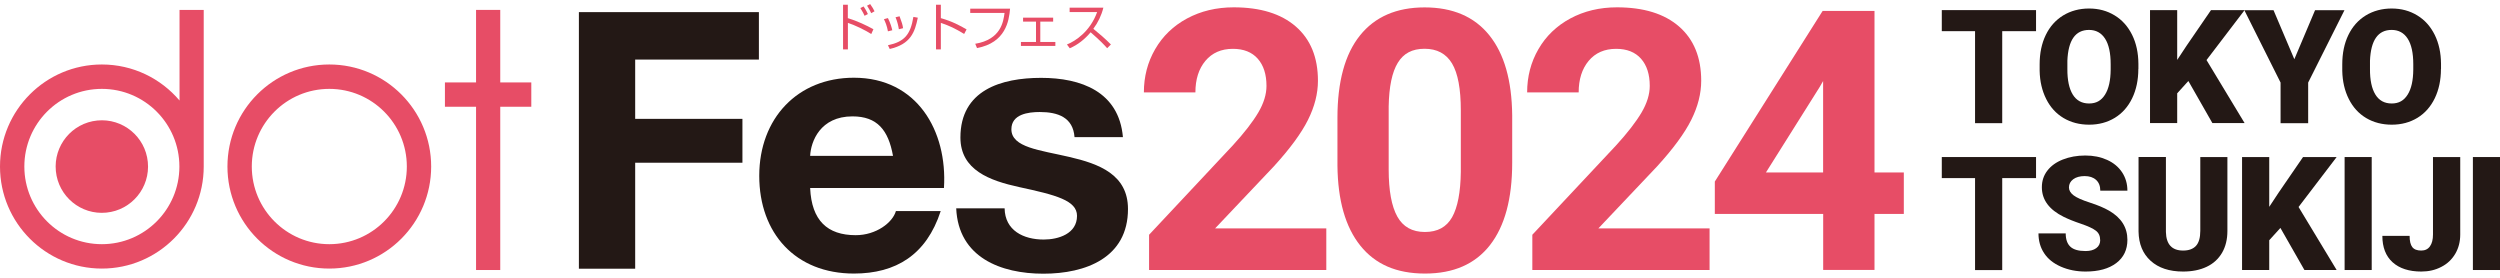 <svg width="180" height="20" viewBox="0 0 180 20" fill="none" xmlns="http://www.w3.org/2000/svg">
<g clip-path="url(#clip0_465_877)">
<path d="M61.044 0.339V1.306C61.696 1.501 62.383 1.825 62.886 2.104L62.732 2.449C62.214 2.129 61.606 1.835 61.049 1.646V3.556H60.7V0.339H61.049H61.044ZM62.249 1.137C62.209 1.042 62.124 0.858 61.945 0.578L62.179 0.464C62.224 0.528 62.373 0.753 62.488 1.012L62.249 1.137ZM62.727 0.947C62.652 0.788 62.572 0.633 62.428 0.409L62.652 0.294C62.801 0.493 62.901 0.678 62.966 0.813L62.732 0.947H62.727Z" fill="#E74D66"/>
<path d="M63.931 2.254C63.862 1.855 63.737 1.571 63.643 1.381L63.931 1.302C64.126 1.696 64.2 1.985 64.245 2.179L63.936 2.254H63.931ZM63.936 3.257C65.102 3.007 65.55 2.519 65.764 1.217L66.082 1.272C65.873 2.319 65.564 3.182 64.061 3.526L63.931 3.257H63.936ZM64.718 2.105C64.683 1.89 64.624 1.586 64.479 1.242L64.768 1.172C64.937 1.636 64.977 1.735 65.022 2.03L64.718 2.105Z" fill="#E74D66"/>
<path d="M67.741 0.339V1.306C68.558 1.536 69.15 1.855 69.593 2.119L69.419 2.444C68.757 2.045 68.393 1.87 67.741 1.646V3.556H67.393V0.339H67.741Z" fill="#E74D66"/>
<path d="M72.725 0.623C72.651 1.516 72.402 3.072 70.345 3.461L70.216 3.152C72.068 2.843 72.242 1.566 72.327 0.932H69.857V0.623H72.725Z" fill="#E74D66"/>
<path d="M75.827 1.271V1.556H74.901V3.022H75.986V3.306H73.507V3.022H74.592V1.556H73.661V1.271H75.822H75.827Z" fill="#E74D66"/>
<path d="M76.823 3.202C77.436 2.957 78.496 2.259 78.994 0.867H77.013V0.553H79.442C79.308 1.102 79.059 1.621 78.72 2.074C79.158 2.429 79.587 2.798 79.985 3.202L79.716 3.471C79.512 3.242 79.248 2.952 78.526 2.324C78.113 2.813 77.615 3.222 77.022 3.476L76.823 3.207V3.202Z" fill="#E74D66"/>
<path d="M41.675 0.873H54.64V4.289H45.733V8.558H53.455V11.716H45.733V19.347H41.68V0.873H41.675Z" fill="#231815"/>
<path d="M58.331 13.546C58.435 15.875 59.57 16.933 61.612 16.933C63.086 16.933 64.271 16.025 64.505 15.197H67.731C66.701 18.354 64.505 19.696 61.482 19.696C57.275 19.696 54.666 16.798 54.666 12.658C54.666 8.518 57.429 5.596 61.482 5.596C66.028 5.596 68.224 9.426 67.965 13.536H58.331V13.546ZM64.296 11.222C63.962 9.361 63.16 8.379 61.378 8.379C59.053 8.379 58.38 10.189 58.331 11.222H64.296Z" fill="#231815"/>
<path d="M72.332 14.998C72.357 16.604 73.701 17.247 75.145 17.247C76.206 17.247 77.545 16.833 77.545 15.541C77.545 14.429 76.022 14.04 73.388 13.471C71.272 13.008 69.15 12.254 69.15 9.9C69.15 6.484 72.093 5.606 74.961 5.606C77.829 5.606 80.562 6.589 80.851 9.875H77.366C77.261 8.454 76.176 8.065 74.862 8.065C74.035 8.065 72.82 8.219 72.82 9.307C72.82 10.623 74.886 10.808 76.978 11.297C79.124 11.791 81.215 12.564 81.215 15.047C81.215 18.564 78.168 19.706 75.12 19.706C72.073 19.706 69.001 18.544 68.847 14.998H72.332Z" fill="#231815"/>
<path d="M7.66 15.308C9.488 15.127 10.823 13.496 10.643 11.665C10.462 9.834 8.833 8.496 7.005 8.677C5.177 8.859 3.842 10.49 4.023 12.321C4.204 14.152 5.832 15.49 7.66 15.308Z" fill="#E74D66"/>
<path d="M23.71 4.643C19.657 4.643 16.376 7.93 16.376 11.99C16.376 16.05 19.657 19.337 23.71 19.337C27.763 19.337 31.044 16.045 31.044 11.99C31.044 7.935 27.758 4.643 23.71 4.643ZM23.71 17.581C20.628 17.581 18.129 15.077 18.129 11.99C18.129 8.902 20.628 6.399 23.71 6.399C26.792 6.399 29.292 8.902 29.292 11.99C29.292 15.077 26.792 17.581 23.71 17.581Z" fill="#E74D66"/>
<path d="M12.926 7.237C11.581 5.651 9.575 4.643 7.334 4.643C3.286 4.643 0 7.935 0 11.99C0 16.045 3.286 19.337 7.334 19.337C11.382 19.337 14.668 16.045 14.668 11.99C14.668 11.98 14.668 11.975 14.668 11.965V0.713H12.926V7.237ZM7.334 17.581C4.252 17.581 1.753 15.077 1.753 11.99C1.753 8.903 4.252 6.399 7.334 6.399C10.416 6.399 12.916 8.903 12.916 11.99C12.916 15.077 10.416 17.581 7.334 17.581Z" fill="#E74D66"/>
<path d="M38.254 5.935H36.018V0.713H34.276V5.935H32.035V7.686H34.276V19.441H36.018V7.686H38.254V5.935Z" fill="#E74D66"/>
<path d="M95.499 19.441H82.733V16.903L88.757 10.474C89.584 9.571 90.197 8.778 90.595 8.104C90.993 7.431 91.187 6.788 91.187 6.184C91.187 5.356 90.978 4.703 90.56 4.229C90.142 3.755 89.544 3.516 88.767 3.516C87.931 3.516 87.274 3.805 86.791 4.379C86.308 4.957 86.069 5.715 86.069 6.653H82.359C82.359 5.516 82.628 4.479 83.171 3.541C83.714 2.603 84.475 1.865 85.466 1.331C86.457 0.798 87.578 0.528 88.827 0.528C90.744 0.528 92.238 0.987 93.299 1.91C94.359 2.833 94.892 4.134 94.892 5.815C94.892 6.738 94.653 7.676 94.175 8.633C93.697 9.591 92.88 10.703 91.72 11.975L87.488 16.444H95.494V19.426L95.499 19.441Z" fill="#E74D66"/>
<path d="M108.878 11.725C108.878 14.304 108.345 16.279 107.28 17.646C106.214 19.012 104.656 19.696 102.599 19.696C100.543 19.696 99.019 19.027 97.944 17.686C96.868 16.344 96.321 14.424 96.296 11.92V8.488C96.296 5.885 96.834 3.905 97.914 2.558C98.995 1.207 100.548 0.533 102.575 0.533C104.601 0.533 106.155 1.202 107.23 2.538C108.306 3.875 108.853 5.795 108.878 8.299V11.73V11.725ZM105.179 7.95C105.179 6.404 104.97 5.276 104.546 4.568C104.123 3.865 103.466 3.511 102.57 3.511C101.673 3.511 101.056 3.845 100.643 4.518C100.229 5.192 100.01 6.239 99.985 7.665V12.204C99.985 13.725 100.195 14.858 100.608 15.596C101.021 16.334 101.683 16.703 102.594 16.703C103.506 16.703 104.148 16.349 104.551 15.641C104.95 14.932 105.159 13.845 105.179 12.384V7.945V7.95Z" fill="#E74D66"/>
<path d="M123.094 19.441H110.328V16.903L116.352 10.474C117.179 9.571 117.791 8.778 118.19 8.104C118.588 7.431 118.782 6.788 118.782 6.184C118.782 5.356 118.573 4.703 118.155 4.229C117.736 3.755 117.139 3.516 116.362 3.516C115.526 3.516 114.868 3.805 114.386 4.379C113.903 4.957 113.664 5.715 113.664 6.653H109.954C109.954 5.516 110.223 4.479 110.766 3.541C111.308 2.603 112.07 1.865 113.061 1.331C114.052 0.798 115.172 0.528 116.422 0.528C118.339 0.528 119.833 0.987 120.893 1.91C121.954 2.833 122.487 4.134 122.487 5.815C122.487 6.738 122.248 7.676 121.77 8.633C121.292 9.591 120.475 10.703 119.315 11.975L115.083 16.444H123.089V19.426L123.094 19.441Z" fill="#E74D66"/>
<path d="M134.964 12.419H137.075V15.401H134.964V19.436H131.269V15.401H123.467V13.072L131.229 0.788H134.964V12.419ZM127.146 12.419H131.264V5.835L131.02 6.259L127.146 12.419Z" fill="#E74D66"/>
<path d="M146.6 2.244H144.16V8.868H142.204V2.244H139.809V0.728H146.595V2.244H146.6Z" fill="#231815"/>
<path d="M153.96 4.967C153.96 5.76 153.81 6.464 153.517 7.072C153.223 7.681 152.805 8.155 152.267 8.484C151.724 8.813 151.112 8.977 150.42 8.977C149.727 8.977 149.115 8.818 148.577 8.499C148.04 8.179 147.626 7.726 147.328 7.132C147.029 6.539 146.869 5.86 146.854 5.092V4.633C146.854 3.835 146.999 3.132 147.293 2.524C147.586 1.915 148.005 1.446 148.547 1.112C149.09 0.783 149.712 0.613 150.41 0.613C151.107 0.613 151.709 0.778 152.252 1.107C152.795 1.436 153.208 1.9 153.512 2.509C153.81 3.112 153.96 3.81 153.965 4.588V4.962L153.96 4.967ZM151.968 4.623C151.968 3.815 151.834 3.202 151.565 2.783C151.296 2.364 150.907 2.154 150.41 2.154C149.429 2.154 148.911 2.893 148.851 4.369V4.967C148.846 5.765 148.976 6.379 149.239 6.808C149.503 7.237 149.897 7.451 150.415 7.451C150.932 7.451 151.291 7.242 151.56 6.818C151.829 6.394 151.963 5.79 151.968 5.002V4.628V4.623Z" fill="#231815"/>
<path d="M157.559 5.835L156.758 6.718V8.863H154.801V0.728H156.758V4.314L157.44 3.282L159.192 0.728H161.612L158.869 4.324L161.612 8.863H159.292L157.564 5.835H157.559Z" fill="#231815"/>
<path d="M165.192 4.264L166.685 0.733H168.802L166.188 5.945V8.868H164.201V5.945L161.592 0.733H163.693L165.192 4.264Z" fill="#231815"/>
<path d="M175.748 4.967C175.748 5.76 175.598 6.464 175.305 7.072C175.011 7.681 174.593 8.155 174.055 8.484C173.512 8.813 172.9 8.977 172.208 8.977C171.516 8.977 170.903 8.818 170.365 8.499C169.828 8.179 169.414 7.726 169.116 7.132C168.817 6.539 168.658 5.86 168.643 5.092V4.633C168.643 3.835 168.787 3.132 169.081 2.524C169.374 1.915 169.793 1.446 170.335 1.112C170.878 0.783 171.501 0.613 172.198 0.613C172.895 0.613 173.497 0.778 174.04 1.107C174.583 1.436 174.996 1.9 175.3 2.509C175.598 3.112 175.748 3.81 175.753 4.588V4.962L175.748 4.967ZM173.756 4.623C173.756 3.815 173.622 3.202 173.353 2.783C173.084 2.364 172.696 2.154 172.198 2.154C171.217 2.154 170.699 2.893 170.639 4.369V4.967C170.634 5.765 170.764 6.379 171.028 6.808C171.291 7.237 171.685 7.451 172.203 7.451C172.72 7.451 173.079 7.242 173.348 6.818C173.617 6.394 173.751 5.79 173.756 5.002V4.628V4.623Z" fill="#231815"/>
<path d="M146.6 12.823H144.16V19.446H142.204V12.823H139.809V11.307H146.595V12.823H146.6Z" fill="#231815"/>
<path d="M151.211 17.282C151.211 16.992 151.111 16.773 150.907 16.613C150.703 16.454 150.35 16.289 149.842 16.115C149.334 15.945 148.916 15.775 148.592 15.616C147.541 15.097 147.014 14.389 147.014 13.481C147.014 13.032 147.143 12.633 147.407 12.289C147.671 11.945 148.039 11.676 148.522 11.486C149.005 11.296 149.543 11.197 150.14 11.197C150.738 11.197 151.246 11.302 151.709 11.511C152.172 11.72 152.53 12.015 152.789 12.404C153.043 12.788 153.173 13.232 153.173 13.726H151.221C151.221 13.396 151.121 13.137 150.917 12.952C150.713 12.768 150.439 12.678 150.096 12.678C149.752 12.678 149.468 12.758 149.269 12.908C149.065 13.062 148.965 13.257 148.965 13.496C148.965 13.706 149.075 13.895 149.299 14.065C149.523 14.234 149.916 14.409 150.474 14.588C151.032 14.768 151.495 14.962 151.858 15.172C152.735 15.681 153.173 16.379 153.173 17.267C153.173 17.98 152.904 18.538 152.371 18.942C151.838 19.346 151.101 19.551 150.165 19.551C149.508 19.551 148.911 19.431 148.378 19.197C147.845 18.962 147.442 18.638 147.173 18.224C146.904 17.815 146.77 17.337 146.77 16.803H148.731C148.731 17.237 148.846 17.561 149.07 17.765C149.294 17.975 149.662 18.075 150.165 18.075C150.489 18.075 150.743 18.005 150.932 17.865C151.121 17.726 151.216 17.531 151.216 17.277L151.211 17.282Z" fill="#231815"/>
<path d="M160.373 11.307V16.634C160.373 17.237 160.243 17.761 159.989 18.2C159.73 18.639 159.367 18.978 158.884 19.207C158.406 19.436 157.838 19.551 157.181 19.551C156.19 19.551 155.414 19.292 154.846 18.778C154.278 18.265 153.99 17.561 153.975 16.668V11.302H155.946V16.703C155.966 17.596 156.38 18.04 157.186 18.04C157.589 18.04 157.898 17.93 158.107 17.706C158.316 17.481 158.421 17.117 158.421 16.619V11.307H160.378H160.373Z" fill="#231815"/>
<path d="M164.186 16.414L163.385 17.297V19.441H161.428V11.307H163.385V14.893L164.067 13.86L165.819 11.307H168.239L165.496 14.903L168.239 19.441H165.919L164.191 16.414H164.186Z" fill="#231815"/>
<path d="M170.763 19.441H168.812V11.307H170.763V19.441Z" fill="#231815"/>
<path d="M175.185 11.307H177.137V16.888C177.137 17.407 177.017 17.865 176.778 18.274C176.539 18.678 176.206 18.998 175.772 19.217C175.344 19.442 174.866 19.551 174.334 19.551C173.447 19.551 172.76 19.327 172.267 18.883C171.774 18.439 171.53 17.801 171.53 16.983H173.492C173.492 17.357 173.557 17.626 173.686 17.791C173.816 17.96 174.03 18.04 174.329 18.04C174.602 18.04 174.812 17.94 174.956 17.736C175.105 17.531 175.175 17.247 175.175 16.883V11.302L175.185 11.307Z" fill="#231815"/>
<path d="M180 19.441H178.048V11.307H180V19.441Z" fill="#231815"/>
</g>
<defs>
<clipPath id="clip0_465_877">
<rect width="180" height="19.412" fill="white" transform="translate(0 0.294)"/>
</clipPath>
</defs>
</svg>
